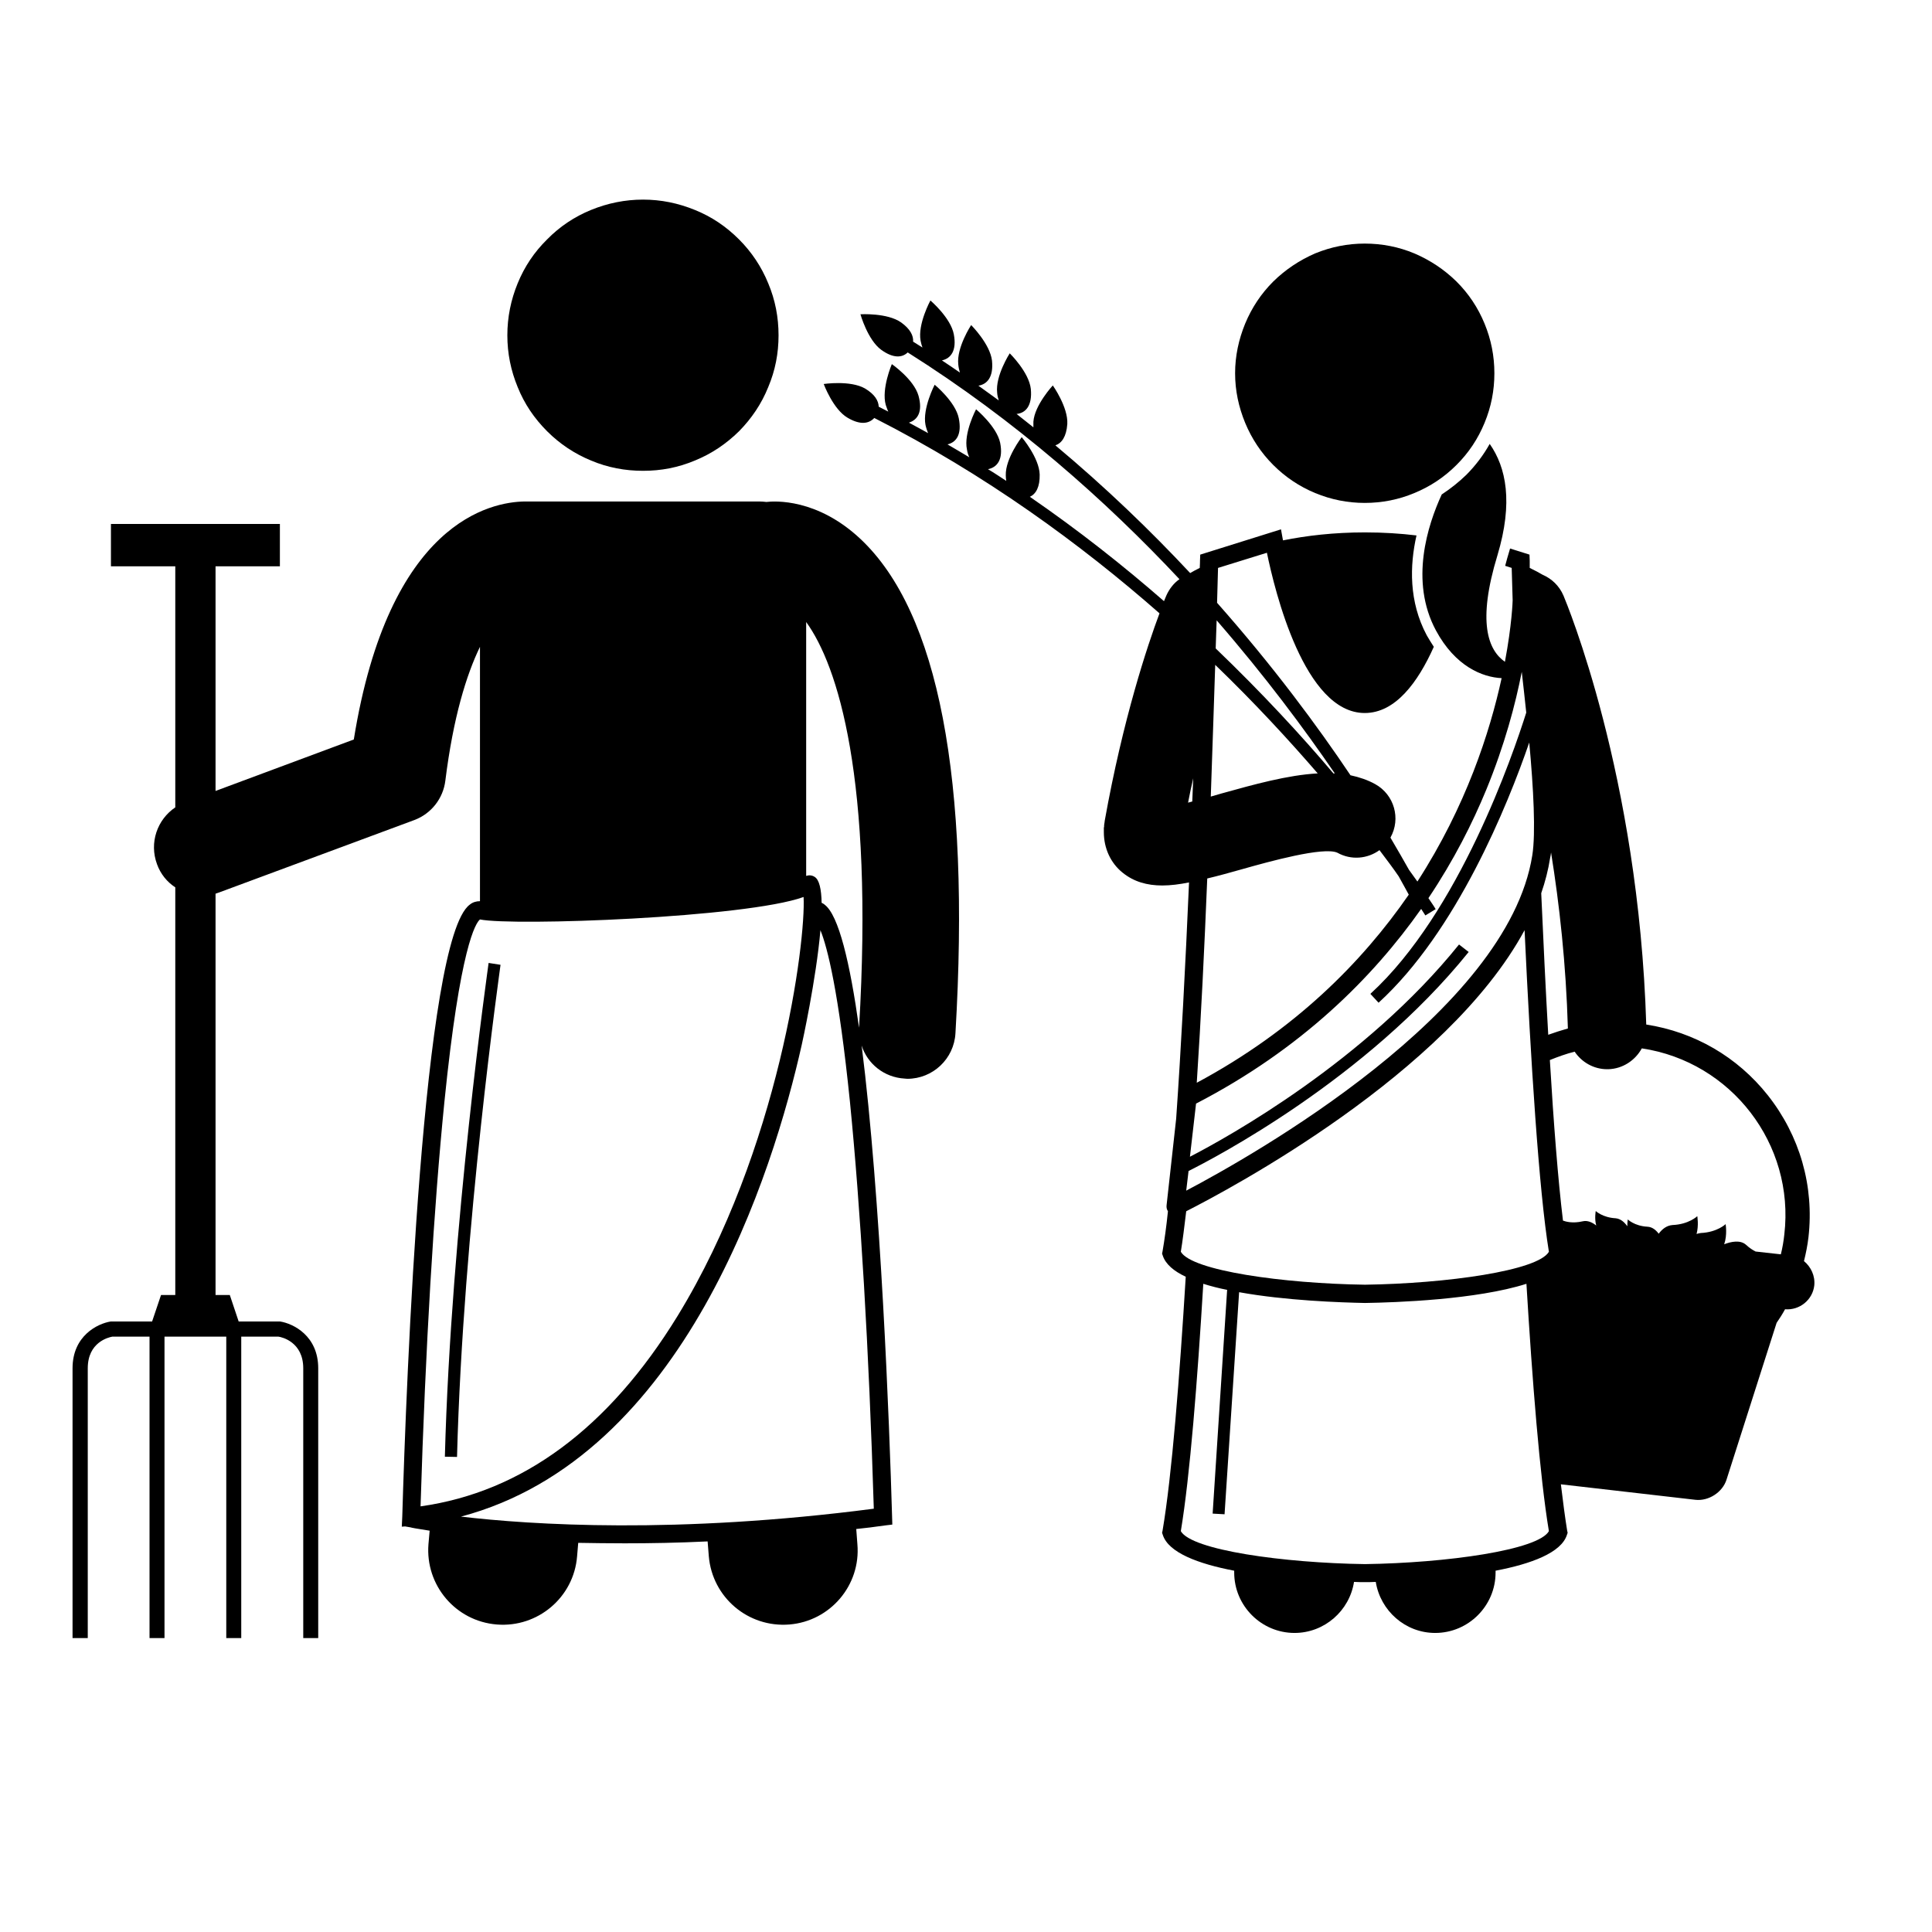 <svg class="icon-hover" xmlns="http://www.w3.org/2000/svg" xmlns:xlink="http://www.w3.org/1999/xlink" width="43" zoomAndPan="magnify" viewBox="0 0 32.25 32.25" height="43" preserveAspectRatio="xMidYMid meet" version="1.0"><defs><clipPath id="d1b9290a3b"><path d="M 8 3.324 L 13 3.324 L 13 8 L 8 8 Z M 8 3.324 " clip-rule="nonzero"/></clipPath><clipPath id="ea23944e21"><path d="M 1.211 8 L 17 8 L 17 27.512 L 1.211 27.512 Z M 1.211 8 " clip-rule="nonzero"/></clipPath><clipPath id="93bedebd74"><path d="M 13 5 L 30.531 5 L 30.531 27.512 L 13 27.512 Z M 13 5 " clip-rule="nonzero"/></clipPath></defs><path fill="currentColor" d="M 8.355 16.105 L 8.156 16.074 C 8.152 16.117 7.527 20.48 7.426 24.316 L 7.629 24.32 C 7.727 20.496 8.352 16.148 8.355 16.105 Z M 8.355 16.105 " fill-opacity="1" fill-rule="nonzero"/><g clip-path="url(#d1b9290a3b)"><path fill="currentColor" d="M 12.996 5.598 C 12.996 5.898 12.941 6.184 12.824 6.461 C 12.711 6.742 12.547 6.984 12.336 7.199 C 12.121 7.41 11.879 7.574 11.598 7.688 C 11.32 7.805 11.035 7.859 10.734 7.859 C 10.434 7.859 10.145 7.805 9.867 7.688 C 9.59 7.574 9.344 7.41 9.133 7.199 C 8.918 6.984 8.754 6.742 8.641 6.461 C 8.527 6.184 8.469 5.898 8.469 5.598 C 8.469 5.297 8.527 5.008 8.641 4.73 C 8.754 4.453 8.918 4.207 9.133 3.996 C 9.344 3.781 9.59 3.617 9.867 3.504 C 10.145 3.391 10.434 3.332 10.734 3.332 C 11.035 3.332 11.32 3.391 11.598 3.504 C 11.879 3.617 12.121 3.781 12.336 3.996 C 12.547 4.207 12.711 4.453 12.824 4.73 C 12.941 5.008 12.996 5.297 12.996 5.598 Z M 12.996 5.598 " fill-opacity="1" fill-rule="nonzero"/></g><g clip-path="url(#ea23944e21)"><path fill="currentColor" d="M 4.648 22.312 C 4.707 22.32 5.062 22.402 5.062 22.84 L 5.062 27.344 L 5.312 27.344 L 5.312 22.84 C 5.312 22.297 4.895 22.094 4.676 22.059 L 3.984 22.059 L 3.836 21.617 L 3.598 21.617 L 3.598 14.918 C 3.617 14.91 3.637 14.906 3.656 14.898 L 6.918 13.688 C 7.199 13.582 7.398 13.328 7.434 13.031 C 7.566 11.973 7.785 11.266 8.012 10.797 L 8.012 15.043 C 7.953 15.043 7.891 15.059 7.84 15.102 C 7.059 15.684 6.781 23.062 6.715 25.312 L 6.707 25.484 L 6.762 25.48 L 6.855 25.496 C 6.859 25.5 6.969 25.52 7.172 25.551 L 7.152 25.777 C 7.098 26.461 7.605 27.062 8.293 27.117 C 8.977 27.172 9.578 26.664 9.633 25.98 L 9.652 25.754 C 9.895 25.758 10.156 25.762 10.43 25.762 C 10.855 25.762 11.32 25.754 11.812 25.73 L 11.832 25.98 C 11.891 26.664 12.488 27.172 13.176 27.117 C 13.859 27.062 14.371 26.461 14.312 25.777 L 14.293 25.523 C 14.445 25.508 14.602 25.488 14.762 25.465 L 14.895 25.449 L 14.891 25.312 C 14.848 23.805 14.703 19.98 14.383 17.453 C 14.48 17.758 14.758 17.984 15.098 18.004 C 15.113 18.004 15.129 18.008 15.145 18.008 C 15.57 18.008 15.926 17.676 15.949 17.246 C 16.199 12.996 15.664 10.223 14.367 9 C 13.641 8.316 12.93 8.363 12.793 8.379 C 12.754 8.375 12.715 8.371 12.676 8.371 L 8.789 8.371 C 8.777 8.371 8.766 8.371 8.758 8.371 C 8.199 8.379 6.492 8.703 5.906 12.344 L 3.598 13.203 L 3.598 9.453 L 4.672 9.453 L 4.672 8.746 L 1.852 8.746 L 1.852 9.453 L 2.926 9.453 L 2.926 13.477 C 2.625 13.68 2.488 14.066 2.621 14.426 C 2.68 14.59 2.789 14.723 2.926 14.812 L 2.926 21.617 L 2.688 21.617 L 2.539 22.059 L 1.848 22.059 C 1.629 22.094 1.211 22.297 1.211 22.84 L 1.211 27.344 L 1.465 27.344 L 1.465 22.84 C 1.465 22.406 1.809 22.324 1.875 22.312 L 2.496 22.312 L 2.496 27.344 L 2.746 27.344 L 2.746 22.312 L 3.777 22.312 L 3.777 27.344 L 4.027 27.344 L 4.027 22.312 Z M 8.012 15.348 C 8.566 15.461 12.453 15.32 13.414 14.973 C 13.453 15.715 13.012 19.191 11.309 21.969 C 10.16 23.84 8.719 24.906 7.02 25.145 C 7.102 22.48 7.242 20.148 7.418 18.395 C 7.68 15.801 7.941 15.406 8.012 15.348 Z M 13.383 17.441 C 13.387 17.426 13.625 16.344 13.695 15.527 C 13.812 15.816 14 16.547 14.188 18.395 C 14.363 20.16 14.504 22.504 14.586 25.184 C 11.289 25.613 8.863 25.453 7.695 25.316 C 11.434 24.324 12.91 19.551 13.383 17.441 Z M 14.34 17.152 C 14.34 17.156 14.34 17.156 14.34 17.156 C 14.188 16.07 14 15.277 13.766 15.102 C 13.75 15.086 13.73 15.078 13.715 15.07 C 13.711 14.844 13.676 14.684 13.598 14.637 C 13.555 14.609 13.504 14.605 13.457 14.621 L 13.457 10.383 C 13.984 11.109 14.586 12.984 14.34 17.152 Z M 14.34 17.152 " fill-opacity="1" fill-rule="nonzero"/></g><g clip-path="url(#93bedebd74)"><path fill="currentColor" d="M 30.113 21.051 C 30.145 20.922 30.172 20.789 30.188 20.652 C 30.285 19.797 30.043 18.957 29.508 18.281 C 29 17.641 28.285 17.227 27.48 17.102 C 27.352 12.938 26.148 10.062 26.098 9.941 C 26.027 9.777 25.902 9.66 25.75 9.594 C 25.695 9.562 25.625 9.523 25.535 9.48 C 25.535 9.41 25.535 9.371 25.535 9.363 L 25.531 9.258 L 25.207 9.156 C 25.191 9.207 25.176 9.262 25.16 9.316 C 25.148 9.363 25.137 9.402 25.125 9.445 L 25.234 9.48 C 25.238 9.59 25.242 9.777 25.25 10.02 C 25.25 10.035 25.238 10.426 25.121 11.047 C 24.84 10.852 24.656 10.383 24.996 9.27 C 25.262 8.383 25.141 7.801 24.867 7.41 C 24.762 7.598 24.629 7.773 24.477 7.926 C 24.352 8.047 24.215 8.156 24.066 8.254 C 23.832 8.762 23.527 9.699 23.969 10.523 C 24.293 11.125 24.746 11.305 25.066 11.32 C 24.871 12.215 24.473 13.457 23.66 14.715 C 23.617 14.656 23.57 14.59 23.52 14.52 C 23.438 14.375 23.336 14.195 23.211 13.984 C 23.211 13.984 23.211 13.984 23.211 13.98 C 23.387 13.664 23.273 13.266 22.957 13.09 C 22.832 13.02 22.691 12.973 22.543 12.941 C 21.996 12.125 21.25 11.117 20.316 10.062 C 20.324 9.797 20.328 9.598 20.332 9.48 L 21.148 9.227 C 21.281 9.871 21.773 11.902 22.781 11.902 C 23.293 11.902 23.668 11.391 23.934 10.797 C 23.895 10.738 23.855 10.672 23.816 10.605 C 23.516 10.043 23.531 9.441 23.645 8.938 C 23.383 8.906 23.094 8.887 22.785 8.887 C 22.266 8.887 21.809 8.941 21.418 9.02 C 21.414 9.016 21.414 9.012 21.414 9.008 L 21.383 8.836 L 20.035 9.258 L 20.031 9.363 C 20.031 9.371 20.031 9.41 20.027 9.48 C 19.965 9.512 19.91 9.539 19.867 9.566 C 19.203 8.855 18.453 8.133 17.617 7.434 C 17.723 7.398 17.801 7.289 17.816 7.078 C 17.832 6.797 17.574 6.434 17.574 6.434 C 17.574 6.434 17.27 6.762 17.25 7.039 C 17.25 7.074 17.25 7.105 17.25 7.133 C 17.156 7.059 17.062 6.984 16.969 6.91 C 17.121 6.895 17.234 6.773 17.207 6.492 C 17.176 6.211 16.855 5.898 16.855 5.898 C 16.855 5.898 16.613 6.273 16.645 6.555 C 16.648 6.605 16.66 6.645 16.672 6.684 C 16.559 6.602 16.445 6.52 16.332 6.438 C 16.48 6.414 16.586 6.293 16.559 6.02 C 16.527 5.742 16.211 5.426 16.211 5.426 C 16.211 5.426 15.965 5.801 15.996 6.082 C 16 6.133 16.012 6.18 16.023 6.219 C 15.926 6.152 15.824 6.082 15.723 6.016 C 15.871 5.984 15.973 5.855 15.922 5.582 C 15.871 5.305 15.531 5.016 15.531 5.016 C 15.531 5.016 15.316 5.41 15.367 5.688 C 15.375 5.73 15.387 5.77 15.398 5.801 C 15.348 5.77 15.297 5.738 15.242 5.703 C 15.25 5.605 15.195 5.492 15.043 5.383 C 14.812 5.219 14.363 5.246 14.363 5.246 C 14.363 5.246 14.484 5.676 14.711 5.84 C 14.91 5.984 15.059 5.973 15.152 5.883 C 16.957 7.02 18.465 8.363 19.688 9.668 C 19.594 9.734 19.52 9.828 19.469 9.941 C 19.465 9.949 19.453 9.98 19.43 10.035 C 18.754 9.445 18.008 8.855 17.191 8.293 C 17.293 8.246 17.359 8.129 17.355 7.922 C 17.348 7.641 17.055 7.297 17.055 7.297 C 17.055 7.297 16.781 7.652 16.789 7.934 C 16.789 7.969 16.793 8 16.797 8.027 C 16.695 7.961 16.598 7.895 16.492 7.832 C 16.648 7.801 16.75 7.668 16.695 7.391 C 16.637 7.117 16.293 6.832 16.293 6.832 C 16.293 6.832 16.082 7.23 16.141 7.504 C 16.148 7.555 16.164 7.598 16.18 7.633 C 16.059 7.562 15.938 7.488 15.816 7.418 C 15.965 7.383 16.059 7.25 16.004 6.98 C 15.949 6.707 15.602 6.422 15.602 6.422 C 15.602 6.422 15.395 6.82 15.449 7.094 C 15.461 7.148 15.477 7.191 15.492 7.23 C 15.387 7.172 15.281 7.113 15.172 7.055 C 15.32 7.008 15.406 6.871 15.332 6.605 C 15.254 6.332 14.887 6.078 14.887 6.078 C 14.887 6.078 14.711 6.488 14.785 6.758 C 14.801 6.801 14.812 6.84 14.828 6.871 C 14.777 6.844 14.723 6.816 14.668 6.789 C 14.664 6.688 14.602 6.582 14.438 6.484 C 14.191 6.344 13.75 6.41 13.75 6.41 C 13.75 6.41 13.906 6.832 14.148 6.973 C 14.359 7.098 14.504 7.074 14.594 6.977 C 16.445 7.918 18.039 9.082 19.355 10.238 C 19.156 10.77 18.746 11.996 18.441 13.699 C 18.438 13.719 18.438 13.734 18.434 13.75 C 18.43 13.766 18.43 13.785 18.43 13.805 C 18.426 13.809 18.426 13.812 18.426 13.82 C 18.426 13.844 18.426 13.867 18.426 13.891 C 18.426 14.16 18.539 14.406 18.738 14.566 C 18.926 14.719 19.148 14.781 19.402 14.781 C 19.539 14.781 19.688 14.762 19.848 14.73 C 19.789 16.098 19.715 17.504 19.633 18.676 L 19.473 20.121 C 19.469 20.156 19.477 20.191 19.496 20.219 C 19.469 20.48 19.438 20.703 19.406 20.887 L 19.398 20.926 L 19.41 20.961 C 19.457 21.102 19.594 21.219 19.793 21.312 C 19.691 22.984 19.562 24.633 19.406 25.551 L 19.398 25.586 L 19.41 25.621 C 19.504 25.918 20.004 26.105 20.602 26.219 L 20.602 26.25 C 20.602 26.805 21.055 27.258 21.609 27.258 C 22.109 27.258 22.527 26.887 22.602 26.406 C 22.672 26.41 22.734 26.41 22.785 26.41 C 22.836 26.41 22.898 26.41 22.965 26.406 C 23.043 26.887 23.457 27.258 23.957 27.258 C 24.512 27.258 24.965 26.805 24.965 26.25 L 24.965 26.219 C 25.562 26.105 26.062 25.918 26.156 25.621 L 26.168 25.586 L 26.16 25.551 C 26.125 25.332 26.09 25.07 26.055 24.777 L 28.297 25.035 C 28.52 25.062 28.754 24.91 28.82 24.699 L 29.656 22.082 C 29.707 22.008 29.754 21.934 29.797 21.855 C 30.039 21.875 30.258 21.699 30.285 21.457 C 30.301 21.297 30.23 21.148 30.113 21.051 Z M 25.855 25.559 C 25.676 25.875 24.145 26.09 22.785 26.109 C 21.422 26.09 19.891 25.875 19.711 25.559 C 19.863 24.645 19.988 23.051 20.086 21.43 C 20.211 21.469 20.344 21.504 20.484 21.531 L 20.242 25.266 L 20.441 25.277 L 20.684 21.57 C 21.461 21.711 22.379 21.742 22.785 21.75 C 23.301 21.742 24.648 21.695 25.48 21.43 C 25.578 23.051 25.703 24.645 25.855 25.559 Z M 20.285 11.098 C 20.945 11.734 21.516 12.355 21.996 12.91 C 21.492 12.938 20.934 13.094 20.387 13.246 C 20.332 13.262 20.27 13.281 20.211 13.297 C 20.238 12.48 20.266 11.723 20.285 11.098 Z M 20.738 14.508 C 21.18 14.383 22.094 14.129 22.324 14.234 C 22.555 14.363 22.828 14.336 23.027 14.191 C 23.148 14.352 23.258 14.496 23.348 14.629 C 23.426 14.766 23.48 14.871 23.516 14.934 C 22.734 16.066 21.609 17.199 19.977 18.074 C 20.047 17.016 20.105 15.82 20.152 14.664 C 20.336 14.621 20.531 14.566 20.738 14.508 Z M 23.793 15.281 L 23.965 15.176 C 23.961 15.168 23.922 15.105 23.844 14.992 C 24.273 14.352 24.582 13.734 24.809 13.184 C 25.117 12.434 25.297 11.754 25.402 11.215 C 25.426 11.43 25.453 11.66 25.477 11.895 C 25.258 12.59 24.355 15.238 22.875 16.59 L 23.012 16.738 C 24.316 15.547 25.168 13.438 25.527 12.395 C 25.598 13.16 25.637 13.906 25.578 14.277 C 25.164 16.902 20.883 19.305 19.801 19.875 L 19.84 19.547 C 20.246 19.344 22.801 18.02 24.516 15.891 L 24.355 15.766 C 22.789 17.711 20.5 18.98 19.863 19.309 L 19.965 18.422 C 21.723 17.512 22.914 16.32 23.723 15.172 C 23.766 15.238 23.789 15.273 23.793 15.281 Z M 26.105 20.512 C 26.105 20.516 26.109 20.52 26.109 20.523 L 26.105 20.523 C 26.105 20.52 26.105 20.516 26.105 20.512 Z M 19.711 20.895 C 19.742 20.707 19.77 20.477 19.801 20.219 C 20.508 19.859 24.152 17.93 25.449 15.527 C 25.551 17.707 25.688 19.871 25.855 20.895 C 25.676 21.211 24.145 21.426 22.785 21.445 C 21.422 21.426 19.891 21.211 19.711 20.895 Z M 29.785 20.605 C 29.773 20.719 29.754 20.828 29.727 20.938 L 29.305 20.891 C 29.258 20.867 29.203 20.832 29.148 20.781 C 29.051 20.691 28.891 20.727 28.781 20.77 C 28.836 20.613 28.805 20.434 28.805 20.434 C 28.805 20.434 28.664 20.57 28.391 20.582 C 28.367 20.586 28.344 20.59 28.32 20.598 C 28.359 20.453 28.332 20.301 28.332 20.301 C 28.332 20.301 28.191 20.438 27.918 20.449 C 27.82 20.457 27.746 20.516 27.688 20.594 C 27.641 20.531 27.578 20.48 27.5 20.477 C 27.281 20.465 27.172 20.355 27.172 20.355 C 27.172 20.355 27.164 20.402 27.164 20.469 C 27.113 20.398 27.051 20.344 26.969 20.336 C 26.75 20.324 26.637 20.215 26.637 20.215 C 26.637 20.215 26.613 20.34 26.645 20.457 C 26.582 20.406 26.5 20.367 26.418 20.387 C 26.25 20.426 26.133 20.391 26.09 20.375 C 26.008 19.699 25.934 18.754 25.871 17.695 C 26.004 17.641 26.145 17.59 26.285 17.555 C 26.402 17.73 26.602 17.848 26.828 17.848 C 26.836 17.848 26.84 17.848 26.848 17.848 C 27.09 17.84 27.297 17.699 27.406 17.5 C 28.898 17.723 29.961 19.098 29.785 20.605 Z M 26.172 17.168 C 26.062 17.199 25.953 17.234 25.844 17.273 C 25.801 16.512 25.762 15.707 25.727 14.91 C 25.793 14.719 25.844 14.523 25.875 14.324 C 25.883 14.293 25.887 14.262 25.891 14.23 C 26.031 15.098 26.141 16.09 26.172 17.168 Z M 22.281 12.91 C 22.273 12.91 22.266 12.91 22.258 12.91 C 21.723 12.277 21.066 11.566 20.293 10.824 C 20.297 10.656 20.305 10.5 20.309 10.355 C 21.117 11.285 21.773 12.168 22.281 12.91 Z M 19.832 13.398 C 19.859 13.258 19.887 13.121 19.918 12.992 C 19.914 13.117 19.906 13.246 19.902 13.379 C 19.879 13.387 19.855 13.391 19.832 13.398 Z M 19.832 13.398 " fill-opacity="1" fill-rule="nonzero"/></g><path fill="currentColor" d="M 24.945 6.23 C 24.945 6.52 24.891 6.793 24.781 7.059 C 24.672 7.324 24.516 7.559 24.312 7.762 C 24.109 7.965 23.875 8.121 23.609 8.23 C 23.348 8.34 23.07 8.395 22.781 8.395 C 22.496 8.395 22.219 8.34 21.953 8.23 C 21.691 8.121 21.457 7.965 21.254 7.762 C 21.051 7.559 20.895 7.324 20.785 7.059 C 20.676 6.793 20.617 6.52 20.617 6.23 C 20.617 5.945 20.676 5.668 20.785 5.402 C 20.895 5.137 21.051 4.902 21.254 4.699 C 21.457 4.5 21.691 4.344 21.953 4.23 C 22.219 4.121 22.496 4.066 22.781 4.066 C 23.07 4.066 23.348 4.121 23.609 4.23 C 23.875 4.344 24.109 4.5 24.312 4.699 C 24.516 4.902 24.672 5.137 24.781 5.402 C 24.891 5.668 24.945 5.945 24.945 6.23 Z M 24.945 6.23 " fill-opacity="1" fill-rule="nonzero"/></svg>